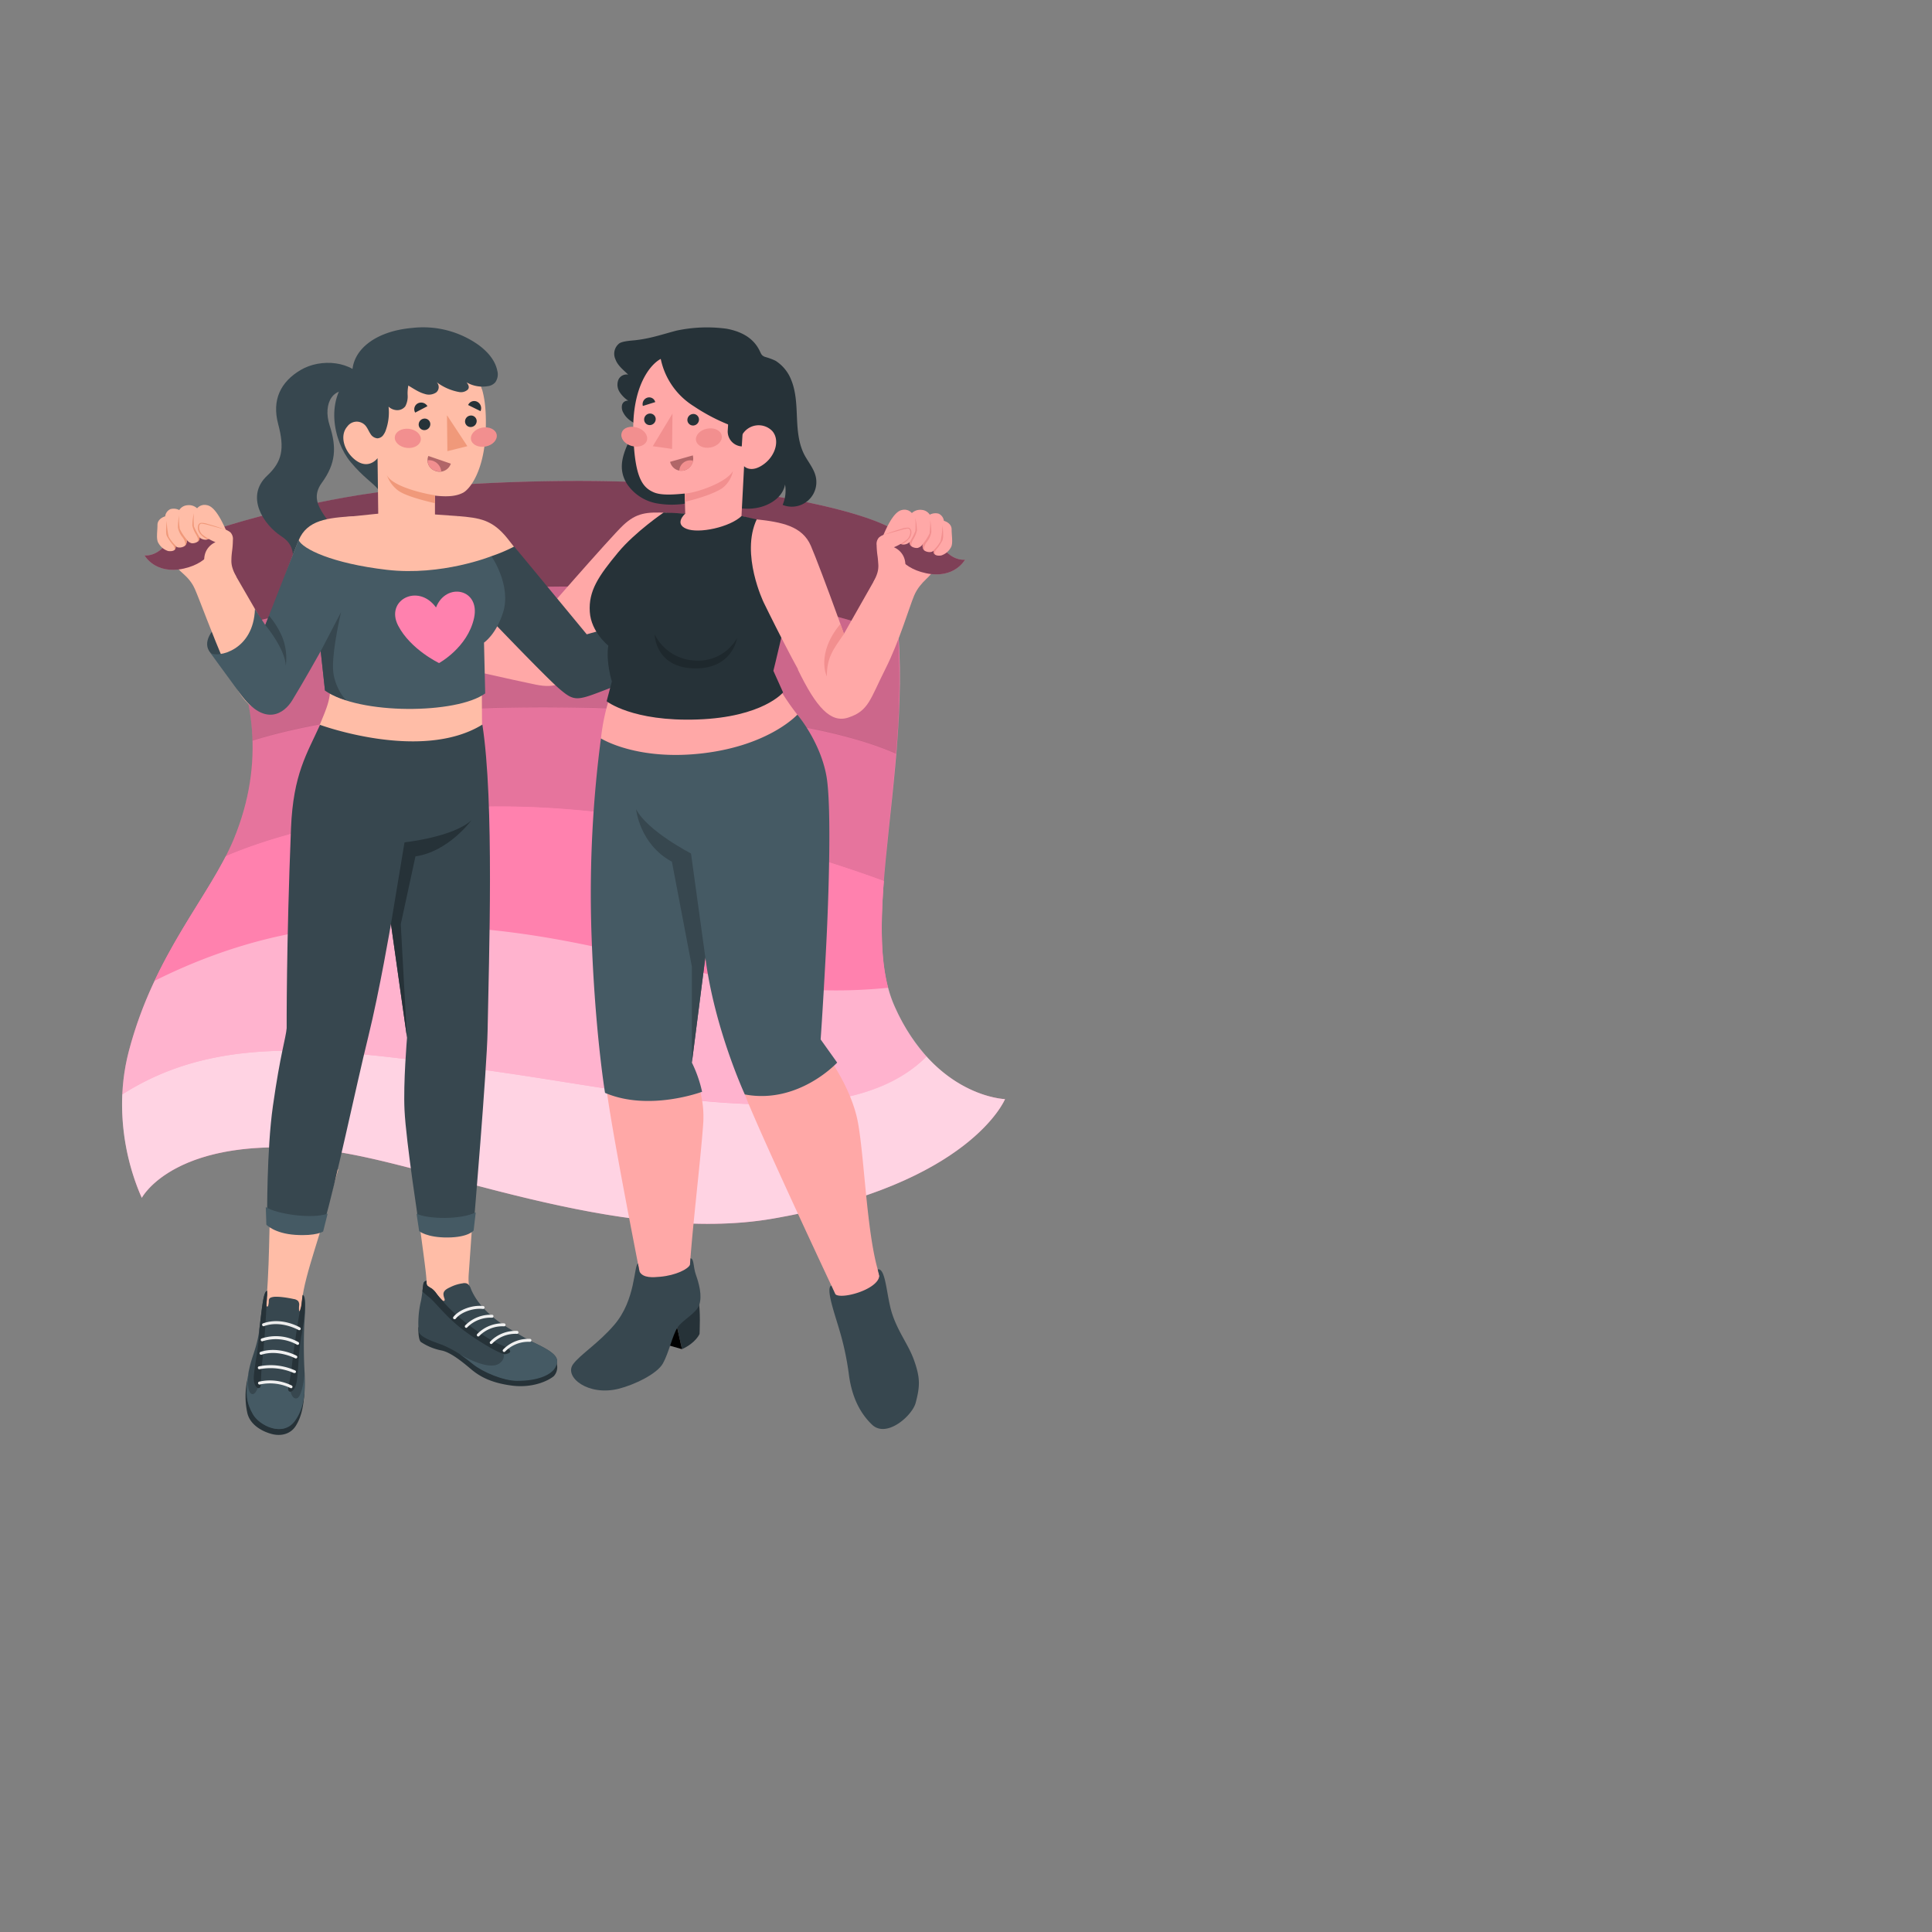 <?xml version="1.0" encoding="UTF-8"?> <svg xmlns="http://www.w3.org/2000/svg" viewBox="0 0 500 500"><rect x="0" y="0" width="500" height="500" fill="#808080" stroke="none"/> <g id="freepik--characters-2--inject-664"> <g id="freepik--character-with-flag--inject-664"> <g id="freepik--Flag--inject-664"> <path d="M231.53,137.19c-8.17-4.91-30.07-9.44-52.12-11.5-20.67-1.92-49.72-1.53-74.58.89s-48.33,10.2-48.33,10.2-3.14,19,2.72,30.52,9.71,29.68,1.22,50c-6.08,14.57-20.46,29.43-27.1,54.72C28,292.47,36.7,310,36.7,310S45.41,293.29,84,297.66c26.43,3,76.18,24.68,116.19,17.69,51-8.91,59.91-30.9,59.91-30.9s-18.09-.5-28.61-24c-11.18-25,10.8-78.13-3.79-121.56Z" style="fill:#FF81AE"></path> <path d="M232.47,164.79a101.06,101.06,0,0,0-4.73-25.92l3.79-1.68c-8.17-4.91-30.07-9.44-52.12-11.5-20.67-1.92-49.72-1.53-74.58.89s-48.33,10.2-48.33,10.2-2.47,15,1.08,26.4C93.53,151.91,179.64,143.86,232.47,164.79Z" style="opacity:0.5"></path> <path d="M65.34,191.68c14.16-4.42,38.5-8.9,78.73-8.62,53.54.39,77.82,7.52,87.82,12a206.33,206.33,0,0,0,.58-30.27c-52.83-20.93-138.94-12.88-174.89-1.61a26.2,26.2,0,0,0,1.64,4.12A57.82,57.82,0,0,1,65.34,191.68Z" style="opacity:0.2"></path> <path d="M228.73,228c.77-10.16,2.22-21.37,3.16-33-10-4.48-34.28-11.61-87.82-12-40.23-.28-64.57,4.2-78.73,8.62a61.57,61.57,0,0,1-4.9,25.66c-.6,1.42-1.27,2.86-2,4.3,11-4.72,28.58-9.89,55.06-12.21C160.88,205.3,209.92,221.09,228.73,228Z" style="opacity:0.1"></path> <path d="M182.75,252a132.92,132.92,0,0,0,47.11,3.63c-2-7.57-1.93-17-1.13-27.6-18.81-6.94-67.85-22.73-115.24-18.6-26.48,2.32-44,7.49-55.06,12.21C53.63,231,46.13,240.85,40,253.83c11.5-5.78,30.38-13.31,51.88-14.12C127.26,238.37,148.67,243.21,182.75,252Z" style="fill:#FF81AE"></path> <path d="M229.86,255.63A132.92,132.92,0,0,1,182.75,252c-34.08-8.79-55.49-13.63-90.85-12.29-21.5.81-40.38,8.34-51.88,14.12a104.12,104.12,0,0,0-6.68,18.23,52.93,52.93,0,0,0-1.69,11.17c25.83-16.41,55.44-11.91,99.24-5.54,39.11,5.69,87.91,16.87,109-4.21a49,49,0,0,1-8.34-13.05A31.52,31.52,0,0,1,229.86,255.63Z" style="fill:#fff;opacity:0.4"></path> <path d="M130.89,277.69c-43.8-6.37-73.41-10.87-99.24,5.54A59.82,59.82,0,0,0,36.7,310S45.41,293.29,84,297.66c26.43,3,76.18,24.68,116.19,17.69,51-8.91,59.91-30.9,59.91-30.9s-10.58-.31-20.27-11C218.73,294.62,170,283.38,130.89,277.69Z" style="fill:#fff;opacity:0.65"></path> </g> <path id="freepik--Arm--inject-664" d="M87.54,154.66c2.63.78,8.72,2.34,8.72,2.34s-3.13-4.44-1.71-5.32,2.24,2.1,6.08,3.92,5.29,3.93,7.69,4.09l30,1.94s19.83-22.81,23-25.74c3.41-3.17,6-3.43,11.24-3.18l-4.55,22.78S154.51,169.2,150.29,173s-6.3,5.27-11.64,4.18c-6-1.22-21.34-4.74-30.15-6.65-5.8-.77-7.77-.64-11.83-1.54-4.34-1-9-1.2-11.76-6.92C81.66,155.42,83.71,153.51,87.54,154.66Z" style="fill:#ffa8a7"></path> <g id="freepik--Bottom--inject-664"> <path d="M121.31,329.66c.27-3.53,2.72-39.18,2.72-39.18l-17.19,12.66c2.51,20.44,3.53,25.91,3.59,29.32h0a3.38,3.38,0,0,0-.09.87c0,4,4.58,6.22,8.14,8.91a65.69,65.69,0,0,0,9.62,6.29c2.59,1.3,7.84,1.42,8.49-.25-4.33-3.3-9.35-6.92-12.79-10.69C122.15,335.78,121,333.91,121.31,329.66Z" style="fill:#ffbda7"></path> <path d="M144,352.63a3.46,3.46,0,0,1-.65,3.49c-1.39,1.2-5.48,3.17-10.88,2.47s-8.32-2.37-10.48-4.18-5.19-4.35-7.63-4.89a14.74,14.74,0,0,1-5.46-2.23c-.73-.71-.63-3.82-.63-3.82Z" style="fill:#263238"></path> <path d="M110.4,331.47a.87.87,0,0,0-.82.73c-.17.86-.35,3.35-.7,4.76a25,25,0,0,0-.53,7.58c.29,1.6,4,2.71,6.35,3.61a29.77,29.77,0,0,1,7.66,4.84c2.54,2.09,7.88,4.26,11.4,4.24,4.16,0,8.85-1.38,9.92-3.31,1.33-2.39.29-3.77-5.88-6.63-1.17-.55-5.28-3-6.68-3.86-3.78-2.38-7.53-5.7-9.27-9.91a2.37,2.37,0,0,0-.89-1.29,1.89,1.89,0,0,0-1.2-.11,10.2,10.2,0,0,0-3,.89c-.83.4-2,.86-2,1.92A3.66,3.66,0,0,0,115,336c.08.22.14.5,0,.63s-.42,0-.58-.16a16.09,16.09,0,0,1-1.67-2,5.68,5.68,0,0,0-1-1,9.64,9.64,0,0,1-1.06-.69C110.32,332.43,110.41,332,110.4,331.47Z" style="fill:#37474f"></path> <path d="M122.36,353c-1.08-.89-2.22-1.75-3.37-2.52h0s7.26,4.41,10.2,2.41c1.89-1.29,1-2.86.94-3.36s4.62-2.65,6.46-2.87h0c.51.28.94.51,1.21.64,6.17,2.86,7.21,4.24,5.88,6.63-1.07,1.93-4.47,3.44-9.85,3.44C130.31,357.36,124.9,355.08,122.36,353Z" style="fill:#455a64"></path> <path d="M129.63,348.06c3.84,1.53,2.2,2.25,1.12,2.4s-7.53-3.62-11.47-6.74c-4.12-3.25-6.71-6.81-8.23-8-.57-.45-1.19-1-1.73-1.5.1-.85.18-1.62.26-2a.86.86,0,0,1,.82-.73c0,.49-.08,1,.3,1.33a9.64,9.64,0,0,0,1.06.69,5.68,5.68,0,0,1,1,1,16.09,16.09,0,0,0,1.67,2C117.75,340.74,125.79,346.52,129.63,348.06Z" style="fill:#263238"></path> <path d="M130.48,349.9a.38.38,0,0,1-.24-.09.37.37,0,0,1-.05-.53,9.11,9.11,0,0,1,7-2.78.38.38,0,0,1-.08.76,8.46,8.46,0,0,0-6.37,2.5A.37.37,0,0,1,130.48,349.9Z" style="fill:#f0f0f0"></path> <path d="M127.13,347.84a.38.38,0,0,1-.29-.62,9.11,9.11,0,0,1,7-2.78.38.38,0,0,1-.08.76,8.42,8.42,0,0,0-6.36,2.5A.41.41,0,0,1,127.13,347.84Z" style="fill:#f0f0f0"></path> <path d="M123.78,345.88a.37.37,0,0,1-.24-.08.39.39,0,0,1-.05-.54,9.15,9.15,0,0,1,7-2.77.38.38,0,0,1,.34.42.38.38,0,0,1-.42.34,8.41,8.41,0,0,0-6.36,2.49A.37.37,0,0,1,123.78,345.88Z" style="fill:#f0f0f0"></path> <path d="M120.68,343.65a.35.35,0,0,1-.24-.08.39.39,0,0,1-.06-.54,9.19,9.19,0,0,1,7-2.77.37.37,0,0,1,.33.42.37.37,0,0,1-.41.34,8.45,8.45,0,0,0-6.37,2.49A.34.34,0,0,1,120.68,343.65Z" style="fill:#f0f0f0"></path> <path d="M117.64,341.42a.37.37,0,0,1-.24-.08.38.38,0,0,1-.06-.53c1.49-1.88,4.86-3.12,7.68-2.81a.38.38,0,1,1-.08.75c-2.54-.27-5.68.86-7,2.53A.34.34,0,0,1,117.64,341.42Z" style="fill:#f0f0f0"></path> <path d="M87.54,302.67l-17-2.21c-1,11.4-.61,24.23-1.51,34.93-.16,2-1.79,15.6-1.49,19.82.45,6.33,7.91,6.32,8.71,2.64s1.71-19.64,1.92-21.27c.7-6.85,5.19-18.05,8.25-30.15C86.57,305.84,87.4,303.25,87.54,302.67Z" style="fill:#ffbda7"></path> <path d="M78.74,360.75c-.25,3.67-.85,6.09-2.17,8.23s-3.79,2.79-6.27,2.13-5.65-2.38-6.32-5.55a20.12,20.12,0,0,1,.09-8.73Z" style="fill:#263238"></path> <path d="M69.14,334.08c-1,.07-1.39,5-2,9.92-.69,5.28-2.29,7.44-2.9,11.77-.7,5-.47,7.16,1.23,10.18s7.82,6,10.89,1.76c2.51-3.47,2.65-7.35,2.48-12.3a124.67,124.67,0,0,1-.09-12.58c.24-3.71.53-7.3-.35-7.72-.08.54-.15,1.23-.23,1.77s-.19,2.41-.76,2.43a8.18,8.18,0,0,1,0-1.4,1.61,1.61,0,0,0-.26-1.2,1.94,1.94,0,0,0-1.14-.52,27.92,27.92,0,0,0-3-.5,13.08,13.08,0,0,0-1.53-.09,3.79,3.79,0,0,0-1.3.18.88.88,0,0,0-.56.49,1.56,1.56,0,0,0-.06.57,4.31,4.31,0,0,1-.14,1c0,.15-.14.33-.29.29s-.16-.18-.16-.3c0-.6.08-1,.12-1.73,0-.32.07-.76.08-1.08S69.11,334.4,69.14,334.08Z" style="fill:#37474f"></path> <path d="M64.45,354.37c-.1.71-.76,5.43.52,6.3s2.19-2.77,2.19-2.77,3.28-1,8,1.17c-.26.76.45,3.3,1.76,2.78s1.87-5.94,1.88-6c.15,4.74-.06,8.5-2.49,11.87C73.26,372,67.15,369,65.44,366s-1.93-5.23-1.23-10.18C64.28,355.28,64.36,354.81,64.45,354.37Z" style="fill:#455a64"></path> <path d="M67.53,358.22c0,1.79-1.8,1.16-1.85-1.36s1.4-8.51,1.43-12.86c.64-4.93,1-9.85,2-9.92a1.09,1.09,0,0,0,0,.18L69,336.77a9.16,9.16,0,0,0-.07,1.07c-.07,3.65-.66,10.7-1,14A58.78,58.78,0,0,0,67.53,358.22Z" style="fill:#263238"></path> <path d="M74.62,359a56.29,56.29,0,0,0,1-6.27c.39-3.31,1.35-10.23,2.09-13.83a8.92,8.92,0,0,0,.38-2c.07-.5.14-1.13.21-1.66a.36.36,0,0,0,0-.11c.64.32.66,2.3.53,4.78-.14,1.43-.39,3.2-.74,5.34-.92,4.25-.82,10.44-1.43,12.89S74.27,360.76,74.62,359Z" style="fill:#263238"></path> <path d="M75.27,359.21a.33.33,0,0,1-.13,0,12.13,12.13,0,0,0-7.89-.9.39.39,0,0,1-.46-.28.38.38,0,0,1,.28-.46,12.69,12.69,0,0,1,8.43,1,.38.38,0,0,1-.23.71Z" style="fill:#f0f0f0"></path> <path d="M76.17,355.34l-.12,0a15,15,0,0,0-8.83-1,.38.38,0,1,1-.16-.74,15.39,15.39,0,0,1,9.32,1.07.38.38,0,0,1,.18.51A.42.42,0,0,1,76.17,355.34Z" style="fill:#f0f0f0"></path> <path d="M67.51,350.6a.36.36,0,0,1-.32-.26.38.38,0,0,1,.24-.48c4.61-1.5,9.12.88,9.31,1a.37.37,0,0,1,.16.51.38.38,0,0,1-.51.15s-4.43-2.33-8.72-.92A.45.45,0,0,1,67.51,350.6Z" style="fill:#f0f0f0"></path> <path d="M67.81,347.13a.39.39,0,0,1-.32-.26.38.38,0,0,1,.24-.48,11.77,11.77,0,0,1,9.5.95.39.39,0,0,1,.12.53.38.38,0,0,1-.52.12,11.22,11.22,0,0,0-8.86-.88A.44.44,0,0,1,67.81,347.13Z" style="fill:#f0f0f0"></path> <path d="M68.16,343.22a.38.38,0,0,1-.31-.25.37.37,0,0,1,.22-.48c4.76-1.73,9.38.94,9.57,1.06a.39.39,0,0,1,.14.52.38.38,0,0,1-.52.13c-.05,0-4.51-2.6-8.93-1A.32.32,0,0,1,68.16,343.22Z" style="fill:#ebebeb"></path> <path d="M82.83,187.57c-3.35,7.47-6.94,12.67-7.52,26.8-1.22,30-1.12,51.72-1.12,51.72-.23,2.64-1.62,6.51-3.56,20.14-1.63,11.42-1.49,29-1.49,29s7.61,4.11,14.72,1.3c2.93-9.73,8.23-35.19,11.45-48.23,2.92-11.84,5.87-29.19,5.87-29.19l4.16,29.46s-1,11.77-.65,18.72c.37,8.08,3.89,30.76,3.89,30.76s7.81,3.53,14-.92c0,0,3.44-40.6,3.61-50.32.34-19.08,1.75-59.26-1.35-79.26Z" style="fill:#37474f"></path> <path d="M68.79,312.39c2.87,1.85,12,3.14,16,1.71l-1.16,4.61s-1.8,1.23-7.21.87-7.49-2.64-7.49-2.64Z" style="fill:#455a64"></path> <path d="M107.8,314.11c3.08,1.46,11.6,1.56,15.32-.36l-.55,4.71s-1.29,1.76-6.71,1.8-7.38-1.65-7.38-1.65Z" style="fill:#455a64"></path> <path d="M101.18,239.13,104.69,218s12.68-1.37,17.33-5.74c0,0-5.9,8.13-14.5,9.37l-3.8,17.55,1.59,29.21Z" style="fill:#263238"></path> </g> <g id="freepik--Top--inject-664"> <path d="M97.8,126.58c-1.39-1.72-3.71-3-7-6.93-4.56-5.41-7-16.77.53-23.2,5.09-6.73,17.11-10.83,23.89-7.65s9.51,11.84,9.51,11.84Z" style="fill:#37474f"></path> <path d="M94.49,98.6C91.27,93.31,83,92.69,77.83,95.74S70.3,103.45,72,109.79s1,9.7-2.82,13.28c-5.81,5.41-1,12.7,3.61,15.7,4.8,3.11,1.88,6.56,4.11,9.26s9.61-.24,10.35-6.82c.69-6.11-8.63-9.85-3.95-16.28,3.64-5,3.84-9.16,2-14.87S86.29,99.34,92,101.7Z" style="fill:#37474f"></path> <path d="M89.87,110.4a3,3,0,0,1,4.91,0c.43.6.7,1.29,1.11,1.9a2.32,2.32,0,0,0,1.78,1.14,2,2,0,0,0,1.44-.74,4.65,4.65,0,0,0,.77-1.46,13.67,13.67,0,0,0,.68-6,3.33,3.33,0,0,0,2.21.91,2.61,2.61,0,0,0,2.12-1,5.38,5.38,0,0,0,.6-3,10.3,10.3,0,0,1,.69-4.09,6.19,6.19,0,0,1,2.59-1.83c1.58-.79,3.38-1.79,5.17-1.71,1,0,2.07-.11,3.1-.06a8.68,8.68,0,0,1,3.1.34c2.54,1.3,6.1,4.08,5.55,17.05-.43,10.13-4.13,14.79-5.87,15.68s-3.87,1.1-7.25.74V134s4.47,3.73,2.11,9a34.35,34.35,0,0,1-9.44-2.71c-6.69-3.32-7.34-6.36-7.34-6.36l-.19-15.36s-2.26,3.16-5.78.45C89,116.72,87.85,112.71,89.87,110.4Z" style="fill:#ffbda7"></path> <path d="M91.26,98c-1-6.94,5.46-12.3,15.52-13.14a24.75,24.75,0,0,1,17.14,4.47c2.24,1.67,4.24,3.89,4.78,6.62a3.53,3.53,0,0,1-.53,3,3.09,3.09,0,0,1-2,1,8.21,8.21,0,0,1-5.43-1c.58.7.81,1.38.27,1.93a2.64,2.64,0,0,1-2.17.58A13.7,13.7,0,0,1,113,98.9a1.8,1.8,0,0,1-.11,2.66,3.37,3.37,0,0,1-3,.38c-2-.55-3.66-2-5.57-2.87a10,10,0,0,0-6.2-.67" style="fill:#37474f"></path> <path d="M111.36,109.64A1.55,1.55,0,0,1,110,111.3a1.45,1.45,0,0,1-1.64-1.3,1.55,1.55,0,0,1,1.35-1.66A1.45,1.45,0,0,1,111.36,109.64Z" style="fill:#263238"></path> <path d="M124.36,106.4l-3.21-1.58a1.71,1.71,0,0,1,2.34-.85A1.87,1.87,0,0,1,124.36,106.4Z" style="fill:#263238"></path> <path d="M110.62,105.12l-3.17,1.66a1.71,1.71,0,0,1,.69-2.39A1.88,1.88,0,0,1,110.62,105.12Z" style="fill:#263238"></path> <path d="M110.86,118l5.82,2a3.08,3.08,0,0,1-4.17,1.82A2.9,2.9,0,0,1,110.86,118Z" style="fill:#b16668"></path> <path d="M114.2,122a3.23,3.23,0,0,0-3.2-2.91,2.77,2.77,0,0,0-.3,0,2.71,2.71,0,0,0,1.81,2.69A3.57,3.57,0,0,0,114.2,122Z" style="fill:#f28f8f"></path> <path d="M123.36,108.84A1.55,1.55,0,0,1,122,110.5a1.44,1.44,0,0,1-1.64-1.29,1.54,1.54,0,0,1,1.35-1.66A1.46,1.46,0,0,1,123.36,108.84Z" style="fill:#263238"></path> <polygon points="115.68 107.46 115.78 116.76 120.95 115.47 115.68 107.46" style="fill:#f0997a"></polygon> <path d="M112.57,128.18c-3.57-.53-11.13-2.43-12.44-5.23a8.34,8.34,0,0,0,2.91,4c2.28,1.73,9.53,3.27,9.53,3.27Z" style="fill:#f0997a"></path> <path d="M108.9,113.83c-.15,1.37-1.79,2.3-3.64,2.08s-3.24-1.49-3.08-2.85,1.79-2.29,3.65-2.08S109.06,112.47,108.9,113.83Z" style="fill:#f28f8f"></path> <path d="M128.54,112.46c.26,1.35-1,2.73-2.84,3.09s-3.54-.44-3.8-1.78,1-2.73,2.84-3.09S128.28,111.12,128.54,112.46Z" style="fill:#f28f8f"></path> <path d="M118.53,133.56c5.6.47,8.89.91,12.8,5.79,4.1,5.12,19.79,25.57,19.79,25.57l-9,9.93-23.83-23.41Z" style="fill:#ffbda7"></path> <path d="M151.85,164.16l-18.77-22.72a42.19,42.19,0,0,1-5.9,2.5l-4.49,11.89s18.05,19,22.08,22.44,4.53,3.11,13-.16a211,211,0,0,0,21.7-9.86L176,157.41Z" style="fill:#37474f"></path> <path d="M66,157.61c-1.47-2.54-16.09,6-11.51,11.38S68,161,66,157.61Z" style="fill:#37474f"></path> <path d="M91.66,133.59c-6.94.4-12.18,1-14.36,6.22S65,172.8,64.71,176.35s9.09,8.34,12.66,1.11C81,170,87,155.93,87,155.93S93.49,141.64,91.66,133.59Z" style="fill:#ffbda7"></path> <path d="M58.46,144.6l12.87,22.25,8.75,4.87c-3.14,6.81-5.6,13.78-10.79,12.82-5.7-1.06-7.66-5.08-11.08-12.82-3.21-7.27-6.57-16.55-7.76-19.24-1.71-3.87-4.52-4.45-5-6.51-.41-1.8,12.34-3,12.34-3Z" style="fill:#ffbda7"></path> <path d="M55.78,140.33s-.89,5.2-8.26,6.82-10.11-3.41-10.11-3.41,2.36.38,4.8-2.05,6.78-5.83,10.84-4.5S55.78,140.33,55.78,140.33Z" style="fill:#FF81AE"></path> <path d="M55.78,140.33s-.89,5.2-8.26,6.82-10.11-3.41-10.11-3.41,2.36.38,4.8-2.05,6.78-5.83,10.84-4.5S55.78,140.33,55.78,140.33Z" style="opacity:0.5"></path> <path d="M58.62,137.51c-1.63-3.77-3.31-6.51-5.1-6.78a2.54,2.54,0,0,0-2.51.82,3.11,3.11,0,0,0-2.54-.79A2.69,2.69,0,0,0,46.39,132a3.13,3.13,0,0,0-2.31-.23,2.35,2.35,0,0,0-1.33,1.86s-2,.51-2,2.24-.4,3.76.29,4.74a4.39,4.39,0,0,0,2.49,2c1.09.14,2.22-.1,1.83-1.45.36.84,2.14.61,2.64-.07a1.77,1.77,0,0,0,.24-1.51,2.3,2.3,0,0,0,1.33,1c.53.1,2.26-.18,2-1.56.88.91,3.24,1.18,2.74-1.15a4.83,4.83,0,0,1-.09-1.16Z" style="fill:#ffbda7"></path> <path d="M53.73,139.57c.58-.23,1.18-.77.89-2.1,0-.09,3.78-.23,3.85-.3a40.83,40.83,0,0,0-4.71-1.56,4.42,4.42,0,0,0-1.81-.28c-1,.23-1,2,0,3A4.4,4.4,0,0,0,53.73,139.57Z" style="fill:#f0997a"></path> <path d="M43.16,134.77s-.39,3,0,3.91a12.42,12.42,0,0,0,1.71,2.46,1.7,1.7,0,0,1,.32,1.15,1.05,1.05,0,0,0,.2-1.15,9.67,9.67,0,0,1-1.73-2.24A19.56,19.56,0,0,1,43.16,134.77Z" style="fill:#f0997a"></path> <path d="M46.33,133.37a19.27,19.27,0,0,0-.28,3.19,5.69,5.69,0,0,0,1.25,2.56c.37.53,1,1.62.42,2.23a1.05,1.05,0,0,0,.31-.28,1.77,1.77,0,0,0,.24-1.51,13,13,0,0,1-1.74-2.67A20.38,20.38,0,0,1,46.33,133.37Z" style="fill:#f0997a"></path> <path d="M50.18,132.83a14.13,14.13,0,0,0-.4,3.2,7.22,7.22,0,0,0,.92,2.22c.36.6.82,1.48.37,2a1.17,1.17,0,0,0,.58-1.24,19,19,0,0,1-1.47-2.8A23,23,0,0,1,50.18,132.83Z" style="fill:#f0997a"></path> <path d="M61.15,149.24a10.9,10.9,0,0,1-1-2.3,5.92,5.92,0,0,1-.26-2.09c0-.73.08-1.5.17-2.23a22.53,22.53,0,0,0,.21-2.85,2.5,2.5,0,0,0-.64-2,5.06,5.06,0,0,0-2.42-1l-3.3-.9a11.65,11.65,0,0,0-1.64-.34c-1-.13-1,1.69,0,2.73a12.81,12.81,0,0,0,3.51,2.06s-3.84,1.41-2.73,6.29C53.54,148.82,61.15,149.24,61.15,149.24Z" style="fill:#ffbda7"></path> <path d="M125,166.25c-.45,5-.24,21.32-.24,21.32-15.79,9.66-42,0-42,0,1.5-3.7,2.82-6.4,2.68-9.92l-2.35-20.24a41.59,41.59,0,0,0,5.7-23.53l11.27-1.17,10.76.31,7.64.54a48.63,48.63,0,0,1,9.64,12.54C132.11,153.56,130.78,160.22,125,166.25Z" style="fill:#ffbda7"></path> <path d="M77.27,139.75c1,2.3,8.67,6.07,22.86,7.72s27.05-3.53,27.05-3.53,5.26,7.57,3,14.61c-1.84,5.73-4.92,7.75-4.92,7.75l.31,13.15c-7.32,5.38-32.6,5.58-41.47-.75L83,168.53s-4.66,8.31-7.36,12.7c-2,3.3-7,7.11-13.42-1.62C56,171.15,54.48,169,54.48,169c1.82,1.25,11.13-.56,11.5-11.38l2.67,4.14Z" style="fill:#455a64"></path> <path d="M86.26,174c-.56-4.68,2-15.57,2-15.57L83,168.53l1.11,10.17a19.14,19.14,0,0,0,5.58,2.52C88.62,180.45,86.66,177.35,86.26,174Z" style="fill:#37474f"></path> <path d="M68.65,161.75s5.1,6.05,5.31,10.52a14.75,14.75,0,0,0-1-7.61,21.69,21.69,0,0,0-3.32-5.3Z" style="fill:#37474f"></path> <path d="M112.84,157.21c-4.59-6.36-13.23-1.92-9.8,4.7,3.21,6.19,10.59,9.69,10.59,9.69s7.37-4,9.05-11.63S115.43,150.59,112.84,157.21Z" style="fill:#FF81AE"></path> </g> <g id="freepik--bottom--inject-664"> <path d="M227.15,328.52c-2.86-10.12-3.44-28.68-5.09-37.89-1.94-10.77-10.62-21.09-10.62-21.09s2-27.88,2.64-40.29c1.56-29.14-4.43-40.08-7.71-44.28a61,61,0,0,1-3.61-5.1,47.67,47.67,0,0,1-3.31-5.91l-40.19,2.52a52.12,52.12,0,0,0-3.95,22.61c-3.39,15.32-.17,63.21,1.4,80.52.94,10.37,10.07,55.75,10.29,57.16.09.6,2.06,3.13,6.15,2.22s5.12-2.4,5.1-2.84c-.07-1.5,0-3.18.09-4.68.33-9.82,3-30.94,3.67-41a25.83,25.83,0,0,0-4.15-15.56l4.68-27.15a199,199,0,0,0,10.82,37c5.3,12.91,23.23,51,23.23,51,1.67,4,10.25,1.49,11-5.57Z" style="fill:#ffa8a7"></path> <path d="M227.15,328.52c2.16-.49,2.25,7.09,3.78,11.61,1.63,4.85,4.27,8,5.66,12,1.59,4.52,1.52,6.6.39,10.9-.87,3.35-7.55,9.26-11.3,5.67s-5.39-8.31-6-13.05a73.11,73.11,0,0,0-2.53-11.74c-1.12-3.86-3.54-10.6-2-11.2l1,2.2c1.36,1.5,11-1.08,11.42-4.69Z" style="fill:#37474f"></path> <path d="M180.7,336.34c.68,2.35.34,8.89.34,8.89s-.94,2.29-4.54,3.93l-2-9Z" style="fill:#263238"></path> <polygon points="176.5 349.16 168.31 346.83 166.07 339.74 175.26 343.65 176.5 349.16"></polygon> <path d="M165.51,329.1,165.1,327c-1.08.58-.56,9.35-6.1,15.84-4.08,4.78-8.86,7.72-10.68,10.21-2.44,3.32,3.94,8.38,11.87,6.34,3.94-1,9.86-3.8,11.38-6.55s2.44-7.15,3.7-9.18,4.91-3.71,5.68-5.93c.85-2.45-.09-5.65-.86-7.85-.71-2-.45-4.22-1.39-4.22l-.13,1.66c-.49,1.12-3.63,2.72-7.66,3.1C169,330.59,166.46,330.82,165.51,329.1Z" style="fill:#37474f"></path> <path d="M155.52,191.1S164.8,197,182,194.94s24.36-10,24.36-10,5.93,7,7.52,15.9c1.31,7.33.7,30-.18,46.23S212.38,269,212.38,269l4.28,6s-10,10.86-23.9,8.24c0,0-7.86-17-10.22-35.47L179.06,275a33.21,33.21,0,0,1,2.64,7.55s-13.75,5.16-25.12.28c0,0-2.8-17-3.57-43.29A308.6,308.6,0,0,1,155.52,191.1Z" style="fill:#455a64"></path> <path d="M182.54,247.79l-3.71-26.91s-11.26-5.79-14.21-11.45c0,0,.89,9.06,9.27,13.58l5.17,27.16V275Z" style="fill:#37474f"></path> </g> <g id="freepik--top--inject-664"> <path d="M174.33,115.35a5.38,5.38,0,0,0-.89-1.63,8,8,0,0,0-1.85-1.31,24.73,24.73,0,0,0-4.1-1.56c-2.4-.76-5-1.8-6.15-4a2.78,2.78,0,0,1-.35-2.06,1.47,1.47,0,0,1,1.61-1.08,7.69,7.69,0,0,1-2.25-2.26,3.52,3.52,0,0,1-.35-3.07,2.32,2.32,0,0,1,2.57-1.43c-1.25-1.24-2.71-2.31-3.31-4a3.4,3.4,0,0,1,.91-4c.78-.67,3.2-.79,4.22-.9,3.94-.44,6.79-1.45,10.62-2.47a37.7,37.7,0,0,1,13.07-.5c3.57.68,6.81,2.23,8.48,5.63.44.88.5,1.29,1.41,1.65a16.61,16.61,0,0,1,2.73,1,10.29,10.29,0,0,1,4.08,5c1.24,3.05,1.33,6.42,1.47,9.7s.4,6.67,1.9,9.6c1,1.89,2.45,3.56,2.95,5.63a6.36,6.36,0,0,1-8.56,7.38,9.28,9.28,0,0,0,.63-5.28c-.55,3.12-3.63,5.22-6.71,5.93-7.4,1.7-14.29-3.32-18.28-9.15A53,53,0,0,1,174.33,115.35Z" style="fill:#263238"></path> <path d="M166.26,105.13c.12,0-1.63,5.19-1.84,5.65-2.14,4.7-5.35,9.44-2.12,14.51a11.86,11.86,0,0,0,8.24,5.07,21.62,21.62,0,0,0,5.27.16,6.58,6.58,0,0,0,3.93-1.44c.7-.6.38-2.47.38-3.39V105.1Z" style="fill:#263238"></path> <path d="M171,92.89c-2.5,1.27-7.59,6.89-7.09,19.92.41,10.83,2.36,13.36,5.33,14.62,1.77.74,4.62.64,7.95.3l.18,6.53s-9.61,6.92-2.09,8.36a17.74,17.74,0,0,0,16.53-7.39l.76-14.58s1.82,2,5.29-.66c2.87-2.21,4-6.16,2-8.44a4.9,4.9,0,0,0-7.79,1s-1.84,1-3.55-2.67a48.86,48.86,0,0,1-9-4.77A18.94,18.94,0,0,1,171,92.89Z" style="fill:#ffa8a7"></path> <path d="M186.78,112.72c.27,1.34-1,2.72-2.84,3.08s-3.54-.43-3.8-1.78,1-2.72,2.84-3.08S186.52,111.37,186.78,112.72Z" style="fill:#f28f8f"></path> <path d="M167.41,114c-.4,1.31-2.17,1.94-4,1.4s-2.92-2-2.53-3.36,2.17-1.93,4-1.39S167.8,112.67,167.41,114Z" style="fill:#f28f8f"></path> <path d="M179.3,117.86l-5.88,1.66a3,3,0,0,0,3.71,2.21A3.2,3.2,0,0,0,179.3,117.86Z" style="fill:#b16668"></path> <path d="M175.8,121.79a2.83,2.83,0,0,1,3-2.65,2.62,2.62,0,0,1,.56.09,3.13,3.13,0,0,1-2.21,2.5A2.87,2.87,0,0,1,175.8,121.79Z" style="fill:#f28f8f"></path> <path d="M166.37,105.06l3.21-1a1.62,1.62,0,0,0-2-1.16A1.76,1.76,0,0,0,166.37,105.06Z" style="fill:#263238"></path> <path d="M181.05,105.31l3,1.39a1.6,1.6,0,0,0-.77-2.2A1.75,1.75,0,0,0,181.05,105.31Z" style="fill:#263238"></path> <polygon points="174.04 107.03 173.93 116.18 168.94 115.48 174.04 107.03" style="fill:#f28f8f"></polygon> <path d="M177.23,127.73c3.51-.24,11.17-3.13,12.46-5.88a7.34,7.34,0,0,1-2.92,4.6c-3.36,2.07-9.48,3.4-9.48,3.4Z" style="fill:#f28f8f"></path> <path d="M192.33,109.84l-.36,5.69h0a3.87,3.87,0,0,1-3.63-4.11l.33-5.25Z" style="fill:#263238"></path> <path d="M169.69,108.33a1.56,1.56,0,0,1-1.35,1.67,1.44,1.44,0,0,1-1.63-1.3,1.54,1.54,0,0,1,1.34-1.66A1.45,1.45,0,0,1,169.69,108.33Z" style="fill:#263238"></path> <path d="M180.89,108.45a1.55,1.55,0,0,1-1.35,1.66,1.46,1.46,0,0,1-1.64-1.29,1.56,1.56,0,0,1,1.35-1.67A1.45,1.45,0,0,1,180.89,108.45Z" style="fill:#263238"></path> <path d="M199.45,174l4.21-18.06c2.3-8.27,1.2-13.65.49-16.19-1.11-3.54-12.22-6.18-12.22-6.18-1.69-.44-6.63-.22-8.16-.39l-11.29-.43s-8.43,4.6-15.88,15.41c-3.42,4.95-6.52,11.89,1.29,18.77a22.57,22.57,0,0,0,1.37,9.59" style="fill:#ffa8a7"></path> <path d="M177.37,132.9s-3,2.59.24,3.94,11.33-.42,14.32-3.31c0,0,8.71,2,10.93,2.58s3.45,7.37,2.12,15.43-4.83,22.07-4.83,22.07l2.51,5.59s-5.21,6.4-22.12,7S157,181.48,157,181.48l1.35-5.12s-1.59-5-.92-9.27c0,0-4.46-3.5-4.79-8.73-.36-5.48,2.29-9.31,7.34-15.41,4.4-5.3,11.78-10.31,11.78-10.31Z" style="fill:#263238"></path> <path d="M190.75,165.13a11.55,11.55,0,0,1-11.14,5.8,12.19,12.19,0,0,1-10.19-6.77s.08,8.52,10.13,8.81S190.75,165.13,190.75,165.13Z" style="opacity:0.2"></path> <path d="M195.84,134.41c6.37.71,11.77,1.68,14,6.82s12.53,32.93,12.9,36.48-6.42,5.29-11.44,3.62c-4.58-6.73-13.66-25.42-13.66-25.42S191.6,143.42,195.84,134.41Z" style="fill:#ffa8a7"></path> <path d="M228.7,145.9,216,168.27l-9.51,5c4.74,9.82,8.5,13.91,13,12.45,5.37-1.75,5.66-4.71,9.68-12.66,3.58-7.1,6.25-16.23,7.41-18.93,1.68-3.89,4.64-4.88,5.09-6.94.39-1.8-12.38-2.91-12.38-2.91Z" style="fill:#ffa8a7"></path> <path d="M218.42,164.06c-2.77,4-4.42,6-4.44,11,0,0-2.93-5.78,3.51-13.59Z" style="fill:#f28f8f"></path> <path d="M231.33,141.61s.95,5.18,8.34,6.74,10.07-3.51,10.07-3.51-2.36.41-4.81-2-6.85-5.77-10.89-4.4S231.33,141.61,231.33,141.61Z" style="fill:#FF81AE"></path> <path d="M231.33,141.61s.95,5.18,8.34,6.74,10.07-3.51,10.07-3.51-2.36.41-4.81-2-6.85-5.77-10.89-4.4S231.33,141.61,231.33,141.61Z" style="opacity:0.5"></path> <path d="M228.47,138.82c1.59-3.8,3.25-6.55,5-6.84a2.53,2.53,0,0,1,2.52.8,3.15,3.15,0,0,1,2.54-.82,2.7,2.7,0,0,1,2.09,1.24,3.16,3.16,0,0,1,2.31-.26,2.38,2.38,0,0,1,1.35,1.85s2,.49,2,2.23.44,3.75-.24,4.74a4.37,4.37,0,0,1-2.47,2c-1.09.15-2.22-.08-1.84-1.44-.36.85-2.13.64-2.65,0a1.8,1.8,0,0,1-.25-1.52,2.31,2.31,0,0,1-1.32,1c-.53.1-2.26-.16-2.06-1.55-.88.92-3.24,1.22-2.75-1.12a4.74,4.74,0,0,0,.07-1.16Z" style="fill:#ffa8a7"></path> <path d="M233.38,140.83c-.58-.22-1.18-.76-.9-2.1,0-.09-3.8-.19-3.86-.26a44.82,44.82,0,0,1,4.7-1.61,4.42,4.42,0,0,1,1.8-.29c1,.22,1,2,0,3A4.45,4.45,0,0,1,233.38,140.83Z" style="fill:#f28f8f"></path> <path d="M243.9,135.93s.42,3,0,3.91a12.07,12.07,0,0,1-1.68,2.47,1.77,1.77,0,0,0-.32,1.15,1,1,0,0,1-.2-1.15,9.79,9.79,0,0,0,1.71-2.24A19.63,19.63,0,0,0,243.9,135.93Z" style="fill:#f28f8f"></path> <path d="M240.72,134.56a19.24,19.24,0,0,1,.31,3.19,5.76,5.76,0,0,1-1.22,2.57c-.37.53-1,1.63-.4,2.23a1.24,1.24,0,0,1-.32-.27,1.8,1.8,0,0,1-.25-1.52,13,13,0,0,0,1.72-2.68A20.57,20.57,0,0,0,240.72,134.56Z" style="fill:#f28f8f"></path> <path d="M236.87,134.06a14.22,14.22,0,0,1,.43,3.19,7,7,0,0,1-.9,2.23c-.36.61-.81,1.48-.35,2a1.15,1.15,0,0,1-.59-1.23,19.39,19.39,0,0,0,1.44-2.82A22.17,22.17,0,0,0,236.87,134.06Z" style="fill:#f28f8f"></path> <path d="M226.06,150.57a11.32,11.32,0,0,0,1-2.31,6.24,6.24,0,0,0,.25-2.1c-.05-.72-.1-1.5-.2-2.22a22.82,22.82,0,0,1-.24-2.85,2.49,2.49,0,0,1,.62-2,5.11,5.11,0,0,1,2.42-1l3.29-.93a11.28,11.28,0,0,1,1.63-.36c1-.13,1,1.69,0,2.73a12.87,12.87,0,0,1-3.5,2.1s3.86,1.37,2.8,6.26C233.66,150.07,226.06,150.57,226.06,150.57Z" style="fill:#ffa8a7"></path> </g> </g> </g> </svg> 